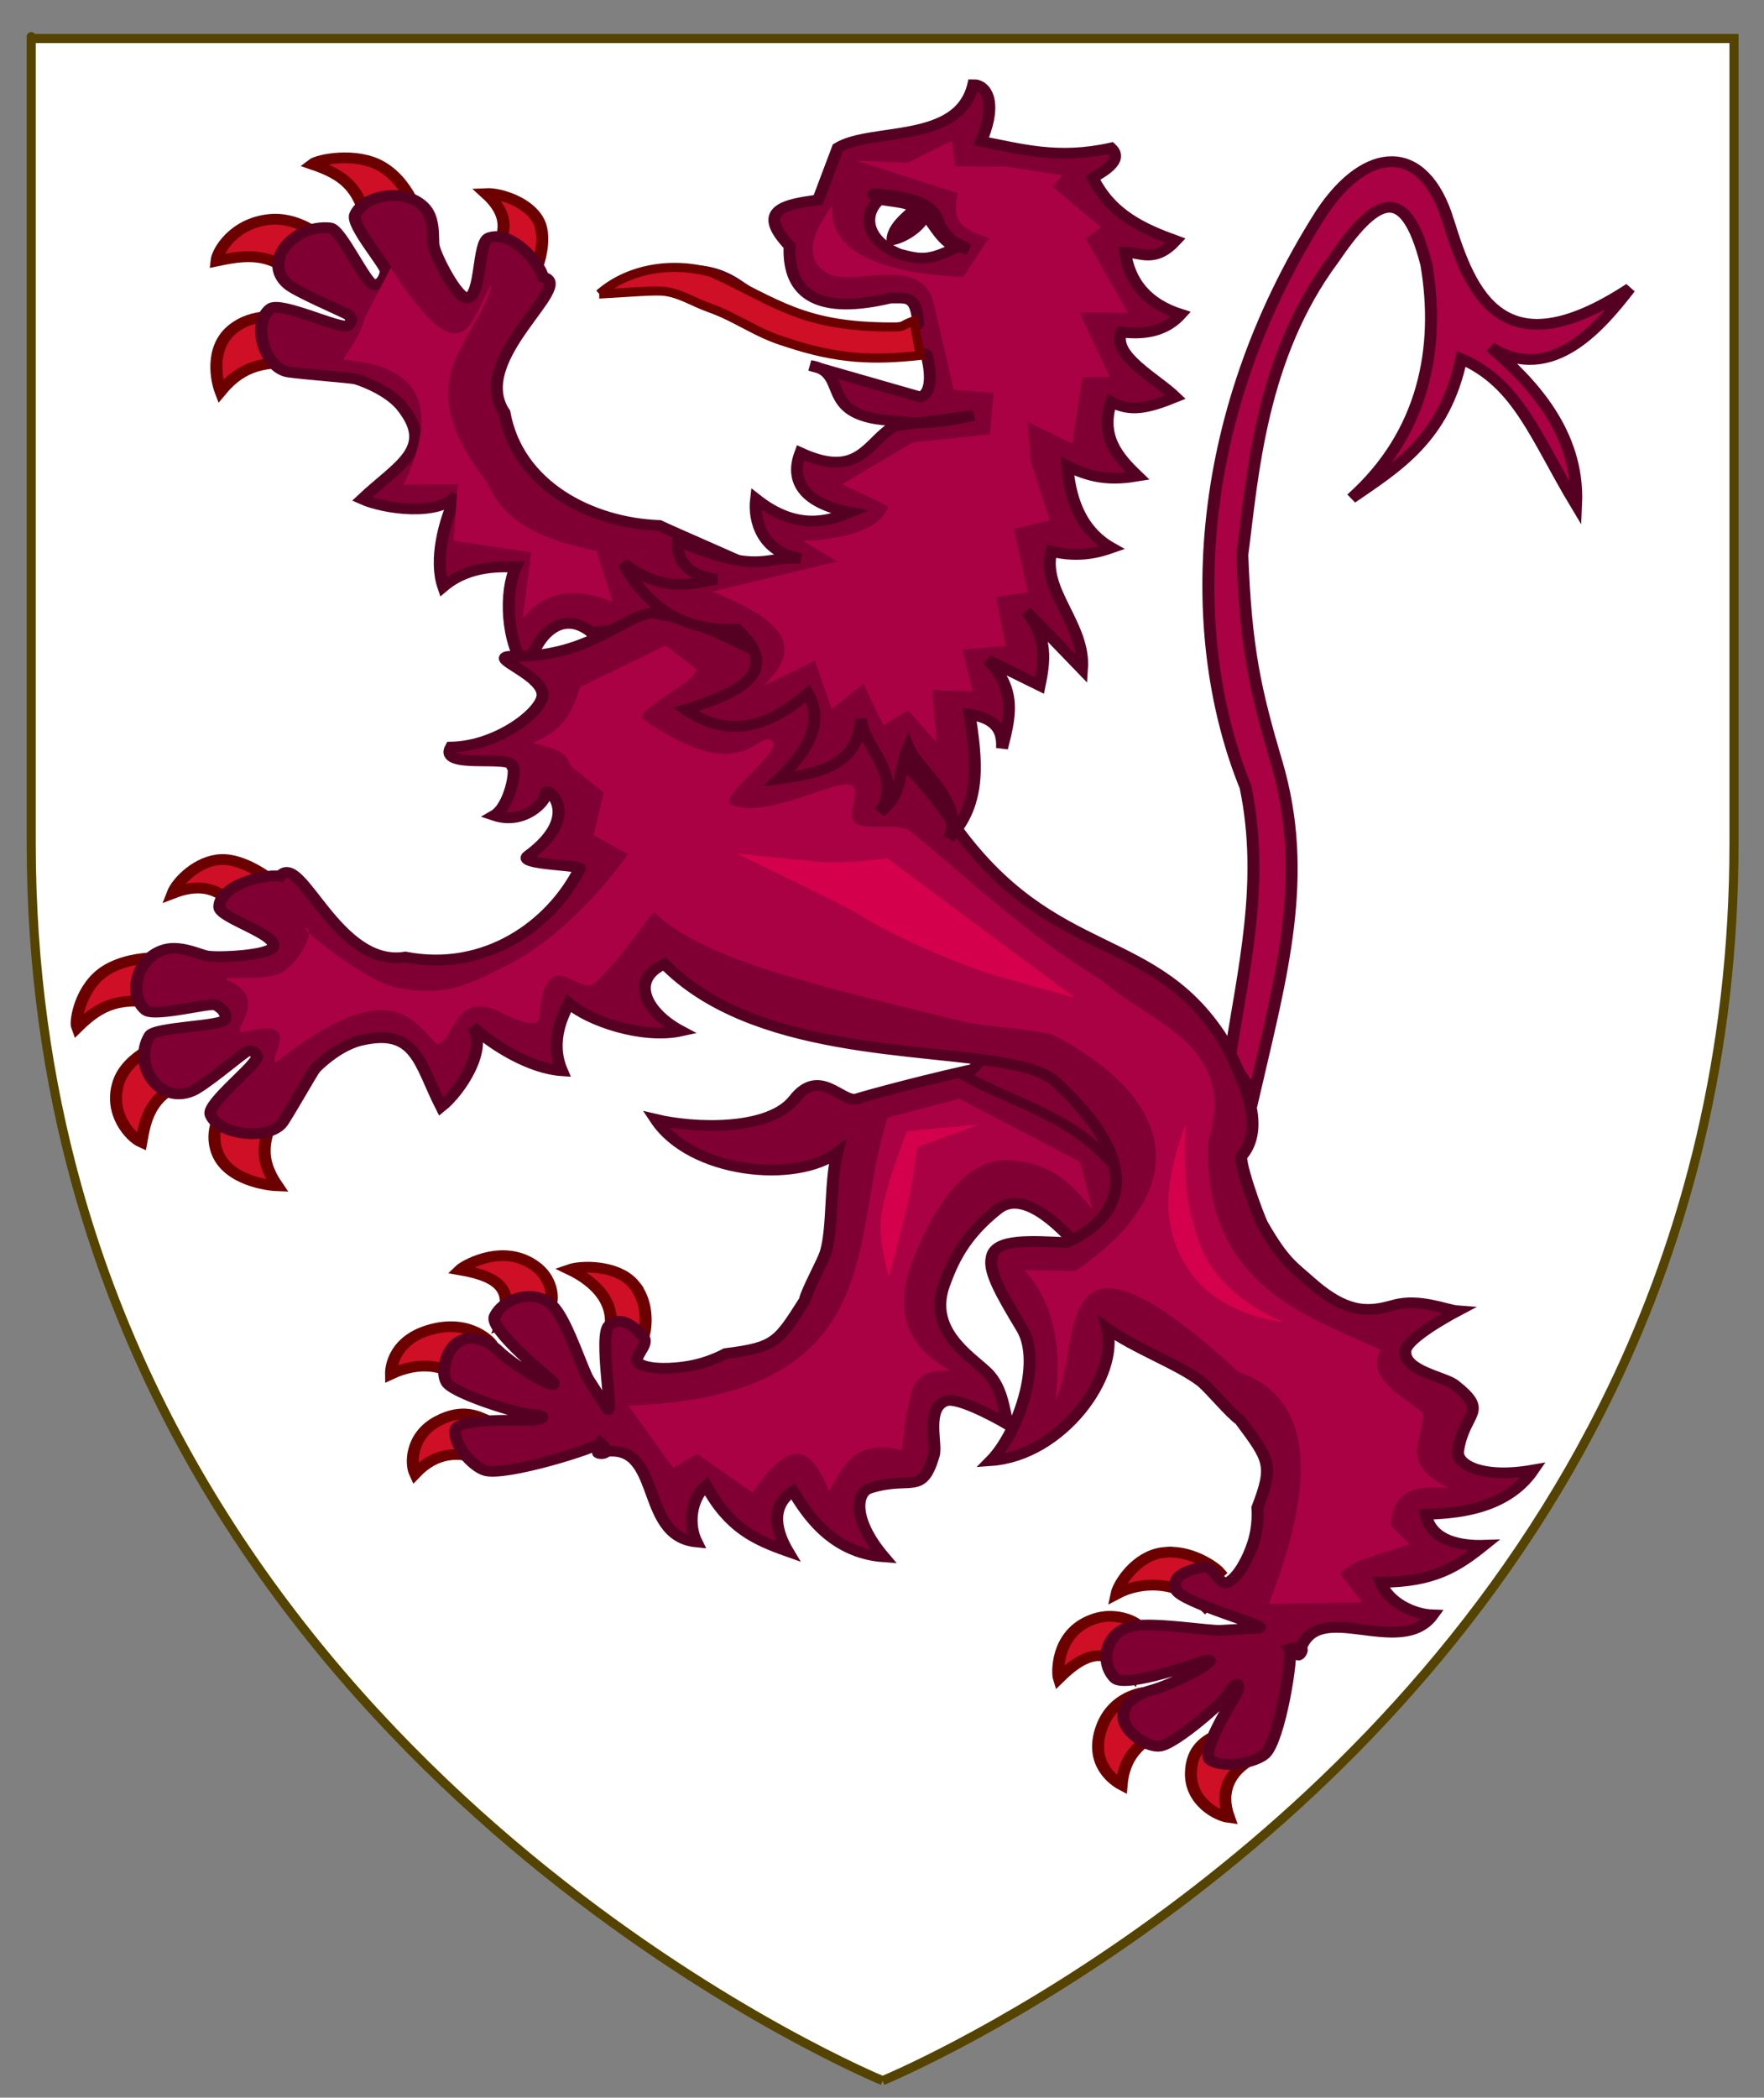 <?xml version="1.0" encoding="UTF-8" standalone="no"?>
<!-- Created with Inkscape (http://www.inkscape.org/) -->

<svg
   xmlns:dc="http://purl.org/dc/elements/1.1/"
   xmlns:cc="http://creativecommons.org/ns#"
   xmlns:rdf="http://www.w3.org/1999/02/22-rdf-syntax-ns#"
   xmlns:svg="http://www.w3.org/2000/svg"
   xmlns="http://www.w3.org/2000/svg"
   version="1.1"
   width="776.451"
   height="922.899"
   id="svg2"
   style="display:inline">
  <rect width="100%" height="100%" fill="#808080" stroke="none"/>
  <defs
     id="defs4" />
  <g
     transform="translate(459.637,507.039)"
     id="layer1"
     style="display:inline">
    <g
       id="g54773">
      <g
         transform="translate(-1426.253,-111.222)"
         id="g21919">
        <g
           transform="translate(0,-80)"
           id="g18119" />
        <g
           transform="matrix(1.884,0,0,1.884,176.412,-288.203)"
           id="g164334"
           style="display:inline">
          <g
             transform="matrix(1.127,0,0,1.127,1613.046,344.645)"
             id="g11618-9-0-2"
             style="stroke-width:0.888;stroke-miterlimit:4;stroke-dasharray:none;display:inline" />
          <g
             transform="translate(1426.253,111.222)"
             id="g13998"
             style="display:inline" />
          <g
             transform="matrix(1.127,0,0,1.127,3386.642,407.953)"
             id="g11618-9-0-2-5"
             style="stroke-width:0.888;stroke-miterlimit:4;stroke-dasharray:none;display:inline" />
          <g
             transform="translate(-897.724,-194.827)"
             id="g34755-2-0"
             style="display:inline" />
          <g
             transform="translate(-1049.704,-504.131)"
             id="g45813-0"
             style="display:inline" />
          <g
             transform="matrix(0.677,0,0,0.677,423.099,-47.33)"
             id="g3248"
             style="display:inline">
            <g
               transform="translate(-62.857,-493.791)"
               id="g6475">
              <g
                 transform="translate(62.857,493.791)"
                 id="g6477"
                 style="display:inline">
                <g
                   id="g5810" />
                <g
                   id="g6515">
                  <rect
                     width="600"
                     height="660"
                     x="0"
                     y="3.375078e-014"
                     id="rect4923"
                     style="fill:none;stroke:none;display:inline" />
                </g>
              </g>
              <rect
                 width="0"
                 height="45.714"
                 x="314.286"
                 y="686.648"
                 id="rect4632"
                 style="fill:#ff0000;fill-opacity:1;stroke-width:5.394;stroke-miterlimit:4;stroke-dasharray:none" />
            </g>
          </g>
          <g
             transform="matrix(1.606,0,0,1.606,59.508,-1025.156)"
             id="g23393"
             style="display:inline">
            <path
               d="m 352.507,905.308 c 0,0 -91.536,-37.557 -117.225,-130.152 -4.193,-15.114 -6.632,-31.695 -6.632,-49.817 0,-129.151 0,-116.98 0,-116.98 l 247.713,0 0,116.98 c 0,30.794 -7.042,57.135 -17.767,79.396 -0.436,0.904 -0.878,1.802 -1.325,2.693 -1.015,2.019 -2.06,4.004 -3.132,5.955 -35.645,64.85 -101.633,91.925 -101.633,91.925 z"
               id="path1411"
               style="fill:#ffffff;fill-opacity:1;stroke:#554400;stroke-width:1.322;stroke-linecap:butt;stroke-linejoin:miter;stroke-miterlimit:4;stroke-opacity:1;stroke-dasharray:none" />
            <g
               transform="matrix(0.308,0,0,0.313,213.352,551.999)"
               id="g4076">
              <g
                 transform="matrix(18.415,5.827,-6.726,16.321,15489.022,-4394.6)"
                 id="g48275-9"
                 style="stroke-width:0.289;stroke-miterlimit:4;stroke-dasharray:none;display:inline">
                <g
                   transform="matrix(1.312,-0.165,0.165,1.312,-393.644,-126.661)"
                   id="g47225-7-6"
                   style="stroke:#ac8800;stroke-width:0.218;stroke-miterlimit:4;stroke-opacity:1;stroke-dasharray:none">
                  <path
                     d="m -237.068,477.837 c -0.035,-0.052 -0.09,-0.087 -0.137,-0.131 -0.378,-0.291 -0.991,-0.145 -1.18,-0.019 0.52,0.143 1.039,0.498 0.99,1.193 0.239,-0.006 0.279,-0.145 0.622,-0.141 0.016,-0.097 -0.011,-0.57 -0.295,-0.901 z m -1.674,0.139 c -0.085,-0.11 -0.213,-0.207 -0.384,-0.268 -0.635,-0.228 -1.161,0.329 -1.211,0.416 0.816,-0.024 1.047,0.24 0.979,0.906 l 0.792,-0.59 c 0.013,-0.082 -0.03,-0.284 -0.175,-0.464 z m -0.714,1.476 c 0,0 -0.452,-0.395 -1.098,-0.048 -0.646,0.346 -0.571,0.914 -0.537,1.052 0.42,-0.352 0.94,-0.454 1.483,-0.065 l 0.152,-0.938 z m 0.278,1.54 c -0.172,-0.037 -0.484,-0.154 -0.871,0.212 -0.417,0.394 -0.29,0.948 -0.163,1.125 0.266,-0.507 0.689,-0.631 1.107,-0.529 l -0.073,-0.807 z"
                     id="path3069-3-3-3"
                     style="fill:#ce0f25;fill-opacity:1;fill-rule:evenodd;stroke:#6c0000;stroke-width:0.218;stroke-linecap:butt;stroke-linejoin:miter;stroke-miterlimit:4;stroke-opacity:1;stroke-dasharray:none;display:inline" />
                  <g
                     transform="matrix(0.068,0.016,0.016,-0.068,-242.54,499.738)"
                     id="g2997-3-7-9"
                     style="fill:none;stroke:#ac8800;stroke-width:3.11;stroke-miterlimit:4;stroke-opacity:1;stroke-dasharray:none;display:inline">
                    <g
                       id="g3041-5-4-1"
                       style="fill:none;stroke:#ac8800;stroke-width:3.11;stroke-miterlimit:4;stroke-opacity:1;stroke-dasharray:none">
                      <path
                         d="m 16.685,277.092 c 12.978,9.778 19.073,-17.958 33.536,-12.825 -4.057,3.378 -6.893,10.164 -4.986,15.777 10.865,-8.422 18.416,-8.594 27.655,-7.902 -4.491,3.231 -10.278,9.154 -6.511,16.295 5.425,-3.789 16.659,-11.901 29.758,-6.851 -12.18,6.097 -14.837,13.553 -12.064,16.307 8.195,8.143 13.222,3.722 10.827,15.793 -0.673,3.392 -8.164,11.437 -4.034,15.613 2.19,2.215 12.648,1.422 17.575,0.804 -2.069,1.885 -5.612,9.004 -11.878,11.341 -6.266,2.337 -19.188,4.212 -21.064,17.974 -0.851,6.344 -1.732,14.559 2.988,25.675 6.299,14.836 46.183,-13.876 47.056,-16.129 10.167,3.268 -20.661,48.477 -18.073,58.838 -33.436,1.581 -44.524,-0.021 -47.834,30.093 3.677,-4.344 49.802,-29.883 50.119,-33.344 3.593,-30.063 -3.742,10.093 -22.129,13.51 -6.831,5.756 -52.441,-36.218 -56.49,-40.295 -3.116,-2.642 -12.754,4.228 -14.549,-7.054 -1.795,-11.282 -19.97,-19.06 -29.979,-20.977 15.364,-10.057 41.162,-0.911 46.905,11.951 2.156,-8.928 8.415,-19.64 9.997,-27.114 0.599,-2.831 0.41,-12.117 1.252,-15.1 -0.912,-13.809 -0.819,-15.526 -11.765,-22.806 -0.326,-0.445 -2.679,-4.191 -6.926,-7.363 -3.759,-2.807 -8.787,-5.352 -11.871,-5.115 -3.174,0.243 0.118,6.051 -2.717,7.455 -3.75,1.857 -8.036,3.073 -9.473,-0.803 -1.398,-3.771 13.476,-24.19 10.119,-21.926 l -8.036,5.418 c -2.639,1.779 -11.826,12.097 -17.124,14.832 -6.511,3.361 -13.344,-2.722 -12.996,-8.965 0.228,-4.107 21.212,-10.113 21.212,-10.113 5.839,-2.487 -9.053,-1.177 -16.55,1.779 0,0 -7.327,2.728 -10.081,-2.651 -1.879,-3.669 0.144,-10.464 2.93,-11.851 3.697,-1.841 20.589,0.156 23.027,1.249 4.572,2.05 4.529,0.248 1.075,-1.519 -1.962,-1.004 -17.339,-7.509 -16.329,-10.878 1.231,-4.106 8.725,-7.732 12.246,-7.238 5.392,0.757 23.147,18.272 23.392,20.235 6.423,-2.2 -1.95,-4.002 1.79,-2.12 z"
                         id="path2975-1-0-0"
                         style="fill:#800033;fill-opacity:1;stroke:#550022;stroke-width:3.11;stroke-linecap:butt;stroke-linejoin:miter;stroke-miterlimit:4;stroke-opacity:1;stroke-dasharray:none;display:inline" />
                    </g>
                  </g>
                  <g
                     transform="matrix(0.067,0.022,0.022,-0.067,-253.096,500.744)"
                     id="g2989-6-6-5"
                     style="fill:none;stroke:#ac8800;stroke-width:3.11;stroke-miterlimit:4;stroke-opacity:1;stroke-dasharray:none;display:inline">
                    <path
                       d="m 105.906,278.781 c -6.828,0.233 -12.953,7.036 -14.312,11.031 7.304,-3.114 12.389,-1.877 16.781,2.5 l 10.75,-7.969 c 0,0 -5.955,-4.946 -11.844,-5.531 -0.46,-0.046 -0.92,-0.047 -1.375,-0.031 z m -19.75,32.125 c -3.715,0.113 -9.545,0.882 -14.219,4.156 -7.327,5.133 -9.127,16.421 -8.344,18.656 7.147,-7.806 12.64,-10.203 26.312,-7.688 L 89.844,311 c 0,0 -1.458,-0.161 -3.688,-0.094 z m 4.125,27.344 c 0,0 -11.844,4.113 -14.5,13.656 -2.833,10.18 3.805,17.977 6.812,19.469 1.14,-7.101 2.444,-17.269 16.25,-20.406 L 90.281,338.25 z m 17.938,18.844 c -2.023,4.172 -5.753,10.447 -3.188,17.781 3.125,8.934 14.491,10.798 17.688,10.938 -5.743,-9.26 -4.154,-15.86 0.062,-25.062 l -14.562,-3.656 z"
                       transform="matrix(0.697,-0.535,-0.535,-0.698,9.157,880.92)"
                       id="path3055-3-1-8"
                       style="fill:#ce0f25;fill-opacity:1;fill-rule:evenodd;stroke:#6c0000;stroke-width:3.537;stroke-linecap:butt;stroke-linejoin:miter;stroke-miterlimit:4;stroke-opacity:1;stroke-dasharray:none;display:inline" />
                    <g
                       id="g2997-4-9-1"
                       style="fill:none;stroke:#ac8800;stroke-width:3.11;stroke-miterlimit:4;stroke-opacity:1;stroke-dasharray:none">
                      <g
                         id="g3041-8-4-9"
                         style="fill:none;stroke:#ac8800;stroke-width:3.11;stroke-miterlimit:4;stroke-opacity:1;stroke-dasharray:none">
                        <path
                           d="m 48.549,573.98 c -4.185,-0.117 -41.067,-3.24 -42.867,-3.276 -15.602,-8.403 -37.41,-8.843 -51.154,7.407 -16.118,8.413 -2.825,41.187 -11.548,38.419 -3.29,3.481 -14.211,7.325 -17.84,2.564 -1.944,-2.55 7.273,-15.564 4.055,-17.668 -2.191,-1.432 -13.147,6.088 -15.173,8.421 -1.158,1.333 -3.473,6.591 -7.414,8.106 -7.363,2.832 -15.719,-4.694 -14.593,-10.818 0.572,-3.113 14.598,-8.478 15.223,-9.899 0.708,-1.611 0.981,-3.944 -0.691,-4.854 -1.814,-0.987 -15.585,9.391 -18.144,8.248 -8.711,-3.892 -10.193,-17.409 -0.989,-19.461 3.092,-0.689 15.122,0.452 17.526,0.45 2.133,-0.002 2.232,-1.895 1.816,-2.763 -0.948,-1.975 -18.626,-2.74 -19.688,-6.011 -2.042,-6.29 7.792,-15.482 13.508,-13.152 4.436,1.808 14.27,6.595 15.821,7.087 0.776,0.246 8.336,1.666 14.11,-0.561 14.169,-5.879 8.281,-14.734 5.233,-28.119 6.34,0.458 19.665,5.742 20.405,13.411 1.028,-8.003 4.634,-18.892 10.62,-24.29 2.627,9.09 10.398,12.695 13.227,14.402 1.013,-7.309 8.861,-20.025 18.11,-24.145 -3.745,9.325 -2.002,19.973 8.354,17.993 45.329,34.496 99.501,53.595 42.094,38.509 z"
                           id="path2975-8-6-0"
                           style="fill:#800033;fill-opacity:1;stroke:#550022;stroke-width:3.11;stroke-linecap:butt;stroke-linejoin:miter;stroke-miterlimit:4;stroke-opacity:1;stroke-dasharray:none;display:inline" />
                      </g>
                    </g>
                  </g>
                  <path
                     d="m -226.377,480.899 c -0.063,0.003 -0.121,0.032 -0.183,0.049 -0.445,0.171 -0.639,0.771 -0.63,0.997 0.393,-0.37 1.065,-0.505 1.633,-0.102 0.119,-0.207 -0.078,-0.437 0.104,-0.728 -0.074,-0.064 -0.492,-0.288 -0.923,-0.217 z m -0.753,1.501 c -0.138,0.015 -0.288,0.074 -0.429,0.188 -0.525,0.424 -0.323,1.163 -0.275,1.251 0.404,-0.709 0.75,-0.769 1.283,-0.364 l -0.091,-0.983 c -0.063,-0.054 -0.258,-0.123 -0.487,-0.092 z m 0.889,1.378 c 0,0 -0.573,0.18 -0.613,0.913 -0.04,0.732 0.484,0.963 0.618,1.006 -0.082,-0.541 0.102,-1.039 0.717,-1.3 z m 1.459,0.564 c -0.122,0.128 -0.384,0.333 -0.273,0.854 0.119,0.561 0.658,0.741 0.876,0.724 -0.295,-0.491 -0.18,-0.917 0.124,-1.221 z"
                     id="path3069-2-5"
                     style="fill:#ce0f25;fill-opacity:1;fill-rule:evenodd;stroke:#6c0000;stroke-width:0.218;stroke-linecap:butt;stroke-linejoin:miter;stroke-miterlimit:4;stroke-opacity:1;stroke-dasharray:none;display:inline" />
                  <g
                     transform="matrix(1.971,-0.772,0.775,1.98,-4011.026,464.869)"
                     id="g25214-7-8-0-4"
                     style="fill-rule:evenodd;stroke:#ac8800;stroke-width:0.103;stroke-miterlimit:4;stroke-opacity:1;stroke-dasharray:none;display:inline" />
                  <path
                     d="m -227.501,453.509 c 0.719,1.332 1.642,2.772 3.535,0.614 -0.341,0.836 -0.948,2.228 -2.21,1.713 0.852,0.511 1.962,1.316 2.232,2.77 -1.026,-1.174 -1.573,-2.163 -2.702,-2.427 0.061,1.645 -0.654,2.39 -1.321,3.189 1.005,-1.576 0.897,-3.338 0.274,-4.914 -0.773,-1.607 -1.224,-1.08 -1.682,0.274 -0.846,2.208 -0.457,4.574 -0.279,6.188 0.487,1.844 0.851,2.641 1.548,3.966 1.105,2.1 1.051,4.187 1.1,6.635 l -0.591,-0.579 c -0.164,-1.816 -0.161,-3.631 -0.949,-5.447 -1.717,-2.654 -2.666,-6.991 -1.244,-11.651 0.493,-1.505 1.491,-1.814 2.289,-0.331 z"
                     id="rect47014-0-8"
                     style="fill:#aa0044;fill-opacity:1;stroke:#550022;stroke-width:0.218;stroke-miterlimit:4;stroke-opacity:1;stroke-dasharray:none" />
                  <path
                     d="m -231.768,471.445 3.484,1.268 -0.034,1.888 c -0.992,-1.923 -2.68,-1.858 -3.891,-2.287 z"
                     id="rect3269-9"
                     style="fill:#800033;fill-opacity:1;stroke:#550022;stroke-width:0.204;stroke-miterlimit:4;stroke-opacity:1;stroke-dasharray:none;display:inline" />
                  <g
                     transform="matrix(0.045,-0.054,-0.054,-0.045,-209.459,495.719)"
                     id="g2989-88-8"
                     style="fill:none;stroke:#ac8800;stroke-width:3.11;stroke-miterlimit:4;stroke-opacity:1;stroke-dasharray:none;display:inline">
                    <path
                       d="m 105.906,278.781 c -6.828,0.233 -12.953,7.036 -14.312,11.031 7.304,-3.114 12.389,-1.877 16.781,2.5 l 10.75,-7.969 c 0,0 -5.955,-4.946 -11.844,-5.531 -0.46,-0.046 -0.92,-0.047 -1.375,-0.031 z m -19.75,32.125 c -3.715,0.113 -9.545,0.882 -14.219,4.156 -7.327,5.133 -9.127,16.421 -8.344,18.656 7.147,-7.806 12.64,-10.203 26.312,-7.688 L 89.844,311 c 0,0 -1.458,-0.161 -3.688,-0.094 z m 4.125,27.344 c 0,0 -11.844,4.113 -14.5,13.656 -2.833,10.18 3.805,17.977 6.812,19.469 1.14,-7.101 2.444,-17.269 16.25,-20.406 L 90.281,338.25 z m 17.938,18.844 c -2.023,4.172 -5.753,10.447 -3.188,17.781 3.125,8.934 14.491,10.798 17.688,10.938 -5.743,-9.26 -4.154,-15.86 0.062,-25.062 l -14.562,-3.656 z"
                       transform="matrix(0.697,-0.535,-0.535,-0.698,9.157,880.92)"
                       id="path3055-0-4"
                       style="fill:#ce0f25;fill-opacity:1;fill-rule:evenodd;stroke:#6c0000;stroke-width:3.537;stroke-linecap:butt;stroke-linejoin:miter;stroke-miterlimit:4;stroke-opacity:1;stroke-dasharray:none;display:inline" />
                    <g
                       id="g2997-31-8"
                       style="fill:none;stroke:#ac8800;stroke-width:3.11;stroke-miterlimit:4;stroke-opacity:1;stroke-dasharray:none">
                      <g
                         id="g3041-2-3"
                         style="fill:none;stroke:#ac8800;stroke-width:3.11;stroke-miterlimit:4;stroke-opacity:1;stroke-dasharray:none">
                        <path
                           d="m 16.685,277.092 c 12.978,9.778 19.073,-17.958 33.536,-12.825 -4.057,3.378 -6.893,10.164 -4.986,15.777 10.865,-8.422 18.416,-8.594 27.655,-7.902 -4.491,3.231 -10.278,9.154 -6.511,16.295 5.425,-3.789 16.659,-11.901 29.758,-6.851 -12.18,6.097 -14.837,13.553 -12.064,16.307 8.195,8.143 13.222,3.722 10.827,15.793 -0.673,3.392 -8.164,11.437 -4.034,15.613 2.19,2.215 12.648,1.422 17.575,0.804 -2.069,1.885 -5.612,9.004 -11.878,11.341 -6.266,2.337 -11.378,5.07 -13.254,18.831 -0.851,6.344 -1.893,8.614 0.21,20.505 0.423,2.39 6.805,20.539 8.099,19.179 10.167,3.268 13.262,17.481 15.85,27.842 6.092,38.125 -21.503,45.571 -17.336,94.129 4.344,27.744 -7.505,77.728 -25.012,96.138 -8.289,4.025 -20.804,-0.383 -36.912,12.673 -4.005,2.341 3.958,-10.25 0.111,-14.448 -3.231,-3.526 -18.136,-4.387 -27.739,2.745 -6.675,-3.246 11.093,-11.155 9.284,-14.09 0.41,-1.336 -7.492,-8.841 -12.347,-8.428 4.462,-7.181 13.369,-4.84 14.2,-3.234 1.56,3.016 4.976,-10.857 -14.324,-11.398 -4.185,-0.117 10.086,-11.148 8.286,-11.185 -15.602,-8.403 -37.41,-8.843 -51.154,7.407 -16.118,8.413 -2.825,41.187 -11.548,38.419 -3.29,3.481 -14.211,7.325 -17.84,2.564 -1.944,-2.55 7.273,-15.564 4.055,-17.668 -2.191,-1.432 -13.147,6.088 -15.173,8.421 -1.158,1.333 -3.473,6.591 -7.414,8.106 -7.363,2.832 -15.719,-4.694 -14.593,-10.818 0.572,-3.113 14.598,-8.478 15.223,-9.899 0.708,-1.611 0.981,-3.944 -0.691,-4.854 -1.814,-0.987 -15.585,9.391 -18.144,8.248 -8.711,-3.892 -10.193,-17.409 -0.989,-19.461 3.092,-0.689 15.122,0.452 17.526,0.45 2.133,-0.002 2.232,-1.895 1.816,-2.763 -0.948,-1.975 -18.626,-2.74 -19.688,-6.011 -2.042,-6.29 7.792,-15.482 13.508,-13.152 4.436,1.808 14.27,6.595 15.821,7.087 0.776,0.246 8.336,1.666 14.11,-0.561 14.169,-5.879 8.281,-14.734 5.233,-28.119 6.34,0.458 19.665,5.742 20.405,13.411 1.028,-8.003 4.634,-18.892 10.62,-24.29 2.627,9.09 10.398,12.695 13.227,14.402 1.013,-7.309 8.861,-20.025 18.11,-24.145 -3.745,9.325 -2.002,19.973 8.354,17.993 2.377,-34.782 38.26,-59.943 53.182,-77.576 3.677,-4.344 6.081,-8.232 6.398,-11.694 3.593,-30.063 -7.408,-41.873 -25.795,-38.456 -6.831,5.756 -13.945,12.519 -17.994,8.442 -3.116,-2.642 -4.404,-9.814 -6.199,-21.096 -1.795,-11.282 -19.429,-23.44 -29.438,-25.356 15.364,-10.057 41.162,-0.911 46.905,11.951 2.156,-8.928 8.415,-19.64 9.997,-27.114 0.599,-2.831 0.41,-12.117 1.252,-15.1 -0.912,-13.809 -0.819,-15.526 -11.765,-22.806 -0.326,-0.445 -2.679,-4.191 -6.926,-7.363 -3.759,-2.807 -8.787,-5.352 -11.871,-5.115 -3.174,0.243 0.118,6.051 -2.717,7.455 -3.75,1.857 -8.036,3.073 -9.473,-0.803 -1.398,-3.771 13.476,-24.19 10.119,-21.926 l -8.036,5.418 c -2.639,1.779 -11.826,12.097 -17.124,14.832 -6.511,3.361 -13.344,-2.722 -12.996,-8.965 0.228,-4.107 21.212,-10.113 21.212,-10.113 5.839,-2.487 -9.053,-1.177 -16.55,1.779 0,0 -7.327,2.728 -10.081,-2.651 -1.879,-3.669 0.144,-10.464 2.93,-11.851 3.697,-1.841 20.589,0.156 23.027,1.249 4.572,2.05 4.529,0.248 1.075,-1.519 -1.962,-1.004 -17.339,-7.509 -16.329,-10.878 1.231,-4.106 8.725,-7.732 12.246,-7.238 5.392,0.757 23.147,18.272 23.392,20.235 6.423,-2.2 -1.95,-4.002 1.79,-2.12 z"
                           id="path2975-4-8"
                           style="fill:#800033;fill-opacity:1;stroke:#550022;stroke-width:3.11;stroke-linecap:butt;stroke-linejoin:miter;stroke-miterlimit:4;stroke-opacity:1;stroke-dasharray:none;display:inline" />
                      </g>
                    </g>
                    <path
                       d="m -477.528,-382.291 c 3.131,1.193 6.22,2.355 9.275,3.494 3.957,1.476 -11.385,17.166 -7.476,18.443 31.571,10.315 28.639,-7.075 33.585,-5.272 4.024,1.468 -8.002,20.201 -3.766,20.79 9.954,1.384 23.865,-16.978 27.635,-15.548 3.184,1.207 1.302,8.647 4.527,9.908 2.93,1.145 10.962,-3.895 13.942,-2.692 18.563,7.495 37.984,17.97 61.713,23.988 16.522,7.772 39.759,5.547 41.888,34.744 12.618,37.666 37.912,38.624 62.564,41.44 -0.779,8.59 8.432,10.519 16.321,13.33 3.445,6.496 -1.635,15.834 13.882,18.306 -7.152,1.942 -13.729,4.377 -10.542,15.182 l 6.454,3.51 c -5.375,4.648 -12.822,9.297 -14.069,13.945 l 8.168,5.898 -22.621,8.427 c -0.296,-39.643 -10.321,-59.827 -30.188,-60.324 -64.097,-31.151 -40.774,5.697 -41.927,23.507 -3.471,-14.179 -9.378,-25.922 -20.355,-32.595 l 12.555,-4.218 c 21.863,-33.566 6.437,-55.647 -28.813,-62.156 -8.698,0.77 -16.173,3.743 -24.549,4.32 -35.989,2.481 -67.778,5.83 -84.772,-3.088 -0.765,-0.402 -2.626,12.572 -7.411,23.98 -2.541,6.058 -16.634,-7.521 -10.372,14.613 0.886,3.131 -5.843,2.584 -9.437,1.881 -14.209,-2.776 -9.103,11.503 -12.826,14.091 -7.775,-3.503 -18.056,-16.44 -37.842,18.869 -2.263,-0.774 2.583,-14.788 -10.33,-5.788 -4.79,3.338 3.468,-10.774 -8.782,-12.252 -4.386,-0.529 5.131,-1.895 10.698,-5.784 4.215,-2.945 5.609,-15.558 2.683,-15.303 -2.609,0.228 19.606,9.386 27.897,8.391 12.275,-1.474 16.783,-6.205 24.85,-15.536 13.445,-15.553 18.486,-39.593 18.732,-40.655 l -10.294,-2.205 -1.688,-12.392 -10.748,-4.457 c -2.773,-4.198 -7.34,-3.015 -11.537,-2.938 6.926,-6.412 6.605,-12.823 6.174,-19.235 z"
                       transform="matrix(0.542,-0.84,-0.84,-0.542,0,0)"
                       id="rect48077-7"
                       style="fill:#aa0044;fill-opacity:1;stroke:none" />
                  </g>
                  <path
                     d="m -238.691,454.464 c 0.51,-0.54 2.14,-0.541 2.124,-1.781 0.216,-0.052 0.517,0.239 0.394,1.09 0.743,-0.007 1.447,0.064 2.342,-0.38 0.31,0.206 -0.1,0.557 -0.188,0.661 0.482,0.65 1.112,0.808 1.757,0.916 -0.274,0.533 -0.562,0.368 -0.846,0.426 0.211,0.575 0.619,0.929 1.27,1.009 -0.157,0.316 -0.438,0.543 -0.979,0.584 -0.065,0.503 0.819,0.77 1.26,1.071 -0.46,0.344 -0.729,0.471 -1.123,0.35 -0.044,0.731 0.364,1.061 0.806,1.36 -0.35,0.148 -0.727,0.256 -1.294,0.078 0.165,0.547 0.476,1.205 1.155,1.444 -0.187,0.125 -0.516,0.331 -1.054,0.306 -0.006,0.816 0.932,1.305 1.078,2.205 l -1.256,-0.924 c 0.507,0.437 0.555,0.925 0.576,1.416 l -1.038,-0.3 c 0.678,0.491 0.649,1.095 0.653,1.689 -0.077,-0.48 -0.38,-0.554 -0.73,-0.544 0.313,0.837 0.631,1.694 0.195,2.53 0.122,-0.779 -0.879,-1.24 -1.137,-1.639 -0.071,0.474 0.132,0.973 -0.213,1.392 0.287,-0.783 -0.598,-1.228 -0.757,-1.763 0.158,0.918 -0.483,1.238 -1.19,1.508 0.396,-0.672 0.554,-1.296 0.128,-1.803 -0.701,1.052 -1.402,1.119 -2.103,0.801 0.905,-0.556 1.553,-1.127 0.557,-1.791 -0.775,0.198 -1.55,0.097 -2.325,-0.854 0.883,0.437 1.277,0.142 1.738,-0.055 -0.643,0.064 -0.842,-0.354 -0.866,-0.605 1.632,0.377 1.629,-0.066 2.269,-0.135 -0.73,0.042 -1.02,-0.584 -1.068,-0.997 0.874,0.476 1.402,0.142 1.73,-0.11 -1.048,0.004 -1.195,-0.554 -1.151,-0.98 1.175,0.302 1.15,-0.496 1.549,-0.898 l 1.366,-0.522 c -0.861,0.425 -1.079,0.375 -1.492,0.431 -1.302,0.178 -0.887,-0.805 -1.644,-0.775 l 2.103,0.19 c 0.232,-0.154 0.015,-0.668 -0.081,-0.861 -0.038,-0.086 -1.438,0.525 -3.766,-0.29 -0.722,-0.253 -1.005,-0.062 -1.505,0.066 0.223,-0.373 0.84,-0.769 1.609,-0.407 1.839,0.866 3.47,0.079 3.372,0.049 -0.165,-0.57 -0.321,-0.455 -0.609,-0.397 -1.163,0.601 -1.836,0.384 -2.03,-0.63 -0.787,-0.595 -0.246,-0.81 0.3,-1.024 z"
                     id="rect47011-9-5"
                     style="fill:#800033;fill-opacity:1;stroke:#550022;stroke-width:0.218;stroke-miterlimit:4;stroke-opacity:1;stroke-dasharray:none" />
                  <path
                     d="m -237.604,455.437 c 0.096,-0.043 -0.325,-0.186 -0.239,-0.203 0.205,-0.04 0.666,-0.084 0.937,0.013 0.125,0.044 0.235,0.118 0.311,0.233 0.079,0.119 -0.028,0.069 0.339,0.364 l 0.348,0.111 -1.649,-0.078 z"
                     id="rect47037-5-0"
                     style="fill:#550022;fill-opacity:1;stroke:#550022;stroke-width:0.218;stroke-miterlimit:4;stroke-opacity:1;stroke-dasharray:none" />
                  <path
                     d="m -236.129,455.964 c -0.441,0.395 -0.599,0.383 -0.988,0.359 -0.64,-0.133 -0.85,-0.621 -0.596,-1.003 0.401,-0.021 0.502,-0.042 0.67,0.026 0.047,0.019 -0.328,0.401 -0.26,0.719 0.101,-0.034 0.412,-0.276 0.472,-0.616 0.15,0.08 0.392,0.455 0.703,0.515 z"
                     id="path4977-5-2"
                     style="fill:#ffffff;fill-opacity:1;fill-rule:evenodd;stroke:#550022;stroke-width:0.218;stroke-linecap:round;stroke-linejoin:round;stroke-miterlimit:4;stroke-opacity:1;stroke-dasharray:none;display:inline" />
                  <g
                     transform="matrix(0.061,0.034,0.034,-0.061,-225.532,492.653)"
                     id="g2989-8-2-5"
                     style="fill:none;stroke:#ac8800;stroke-width:3.11;stroke-miterlimit:4;stroke-opacity:1;stroke-dasharray:none;display:inline" />
                </g>
                <path
                   d="m -638.414,515.216 c 0.204,1.628 -1.133,3.036 1.723,5.043 0.788,0.919 1.902,0.979 3.096,0.824 l 0.838,1.153 c -0.949,-0.064 -1.635,0.24 -1.886,1.153 l -0.413,-1.739 -1.869,0.339 -0.423,-1.46 -1.224,0.45 c 0.173,-3.324 -1.795,-2.822 -2.525,-2.655 0.06,-0.403 0.175,-0.806 0.106,-1.208 l 0.131,-1.486 c 2.825,2.363 2.247,0.492 2.444,-0.413 z"
                   id="rect48098-0"
                   style="fill:#aa0044;fill-opacity:1;stroke:none" />
                <path
                   d="m -620.32,531.944 3.323,0.611 0.716,1.095 c -0.706,-0.479 -1.355,-0.84 -2.325,-0.57 -1.036,0.288 -1.342,1.784 -1.271,3.665 0.125,1.078 0.625,1.875 1.864,2.117 -1.018,0.288 -0.632,0.927 -0.605,1.476 l 0.23,0.92 c -1.158,0.081 -1.201,0.858 -1.271,1.619 -0.677,-0.773 -1.33,-1.316 -1.732,0.658 l -1.612,-0.528 -0.41,0.551 -1.59,-1.205 c 5.924,-2.398 3.422,-6.052 3.236,-9.36 z"
                   id="rect48101-1"
                   style="fill:#aa0044;fill-opacity:1;stroke:none" />
                <path
                   d="m -627.412,515.793 1.679,-0.83 -0.302,-1.069 -0.929,0.241 -1.296,-2.087 c -0.755,-1.045 -1.965,0.361 -2.663,0.17 -0.503,-0.138 -0.768,-0.587 -0.495,-1.744 0.342,1.287 1.908,1.261 3.63,0.746 l 0.23,-1.196 c -0.802,0.014 -1.018,-0.19 -1.124,-0.872 l -2.599,10e-4 1.182,-0.364 0.797,-0.906 0.313,0.612 1.158,-0.404 1.355,-0.238 -0.12,0.367 1.475,0.632 -0.242,0.406 1.644,1.531 -1.108,0.379 1.28,1.378 -0.614,0.236 0.38,1.745 -1.216,-0.181 0.446,0.984 0.966,1.312 -0.739,0.512 0.907,1.478 -0.684,0.378 0.674,1.157 -0.956,0.439 0.63,0.972 -0.935,0.291 0.576,1.28 -0.943,-0.572 -0.42,0.58 -0.838,-0.887 -0.485,0.895 -0.825,-1.086 -0.943,1.048 c 0.697,-1.51 -0.512,-1.828 -2.022,-1.958 l 2.563,-1.769 -0.973,-0.234 c 1.222,-0.522 1.651,-1.045 1.618,-1.567 l -1.249,-0.181 z"
                   id="rect48104-5"
                   style="fill:#aa0044;fill-opacity:1;stroke:none" />
              </g>
              <g
                 transform="matrix(9,0,0,9.292,-1311.665,-5266.518)"
                 id="g31418"
                 style="display:inline">
                <g
                   transform="matrix(0.731,0,0,0.731,-160.172,58.435)"
                   id="g119507-6-2-0-6"
                   style="stroke:#aa8800;stroke-opacity:1;display:inline">
                  <g
                     transform="matrix(1.442,0,0,0.662,1041.022,704.838)"
                     id="g20882-0-3-4-34-7-6"
                     style="fill:#f8ec94;fill-opacity:1;stroke-width:1;stroke-miterlimit:4;stroke-dasharray:none;display:inline" />
                  <g
                     transform="matrix(0.252,0,0,0.232,427.658,609.899)"
                     id="g4095-2-3-5-7"
                     style="fill:#f8ec94;fill-opacity:1;stroke:#aa8800;stroke-width:3.529;stroke-miterlimit:4;stroke-opacity:1;stroke-dasharray:none;display:inline" />
                  <path
                     d="m 476.645,777.65 c 0,0 7.939,3.643 8.663,4.095 2.271,1.419 7.261,3.547 10.36,4.376 l 5.3,1.416 -13.485,-9.55 c 0,0 -2.952,0.377 -4.647,0.248 -2.959,-0.225 -6.191,-0.585 -6.191,-0.585 z"
                     id="path42093-0-9-1-3-8-0-9-8-2-4-9"
                     style="fill:#d4004b;fill-opacity:1;stroke:none;display:inline" />
                  <path
                     d="m 508.928,796.163 c 0,0 -1.484,3.419 -1.231,6.091 0.142,1.5 0.671,2.899 1.579,4.098 2.277,3.005 6.659,3.355 6.659,3.355 0,0 -3.516,-1.248 -5.336,-4.017 -0.684,-1.04 -1.069,-2.342 -1.375,-3.569 -0.556,-2.229 -0.296,-5.958 -0.296,-5.958 z"
                     id="path42095-13-7-9-0-7-9-7-0-5-7-4"
                     style="fill:#d4004b;fill-opacity:1;stroke:none;display:inline" />
                  <path
                     d="m 487.598,806.64 c 0,0 -0.685,-2.426 -0.593,-3.758 0.14,-2.037 1.896,-6.226 1.896,-6.226 l 5.169,-0.467 -4.41,1.544 c 0,0 -0.386,2.587 -0.689,3.838 -0.455,1.873 -1.373,5.069 -1.373,5.069 z"
                     id="path42191-0-2-8-2-9-9-4-8-80-5-7"
                     style="fill:#d4004b;fill-opacity:1;stroke:none;display:inline" />
                </g>
              </g>
            </g>
          </g>
        </g>
      </g>
    </g>
  </g>
  <style
     type="text/css"
     id="style33631" />
  <style
     type="text/css"
     id="style3" />
  <path
     d="m 263.792,129.348 c 11.99,-10.551 30.849,-14.738 49.726,-9.34 28.868,13.433 39.684,23.764 78.584,23.853 6.816,0.117 4.271,-0.734 10.223,-2.716 l 2.731,15.215 c -20.434,2.246 -36.166,1.813 -58.936,-5.78 -13.286,-3.986 -21.52,-10.789 -33.705,-15.111 -7.584,-2.653 -13.797,-7.034 -21.374,-7.407 -5.572,-0.253 -18.333,0.89 -27.25,1.286 z"
     id="rect3184-1"
     style="fill:#ce0f25;fill-opacity:1;stroke:#6c0000;stroke-width:4;stroke-miterlimit:4;stroke-opacity:1;stroke-dasharray:none;display:inline" />
</svg>
